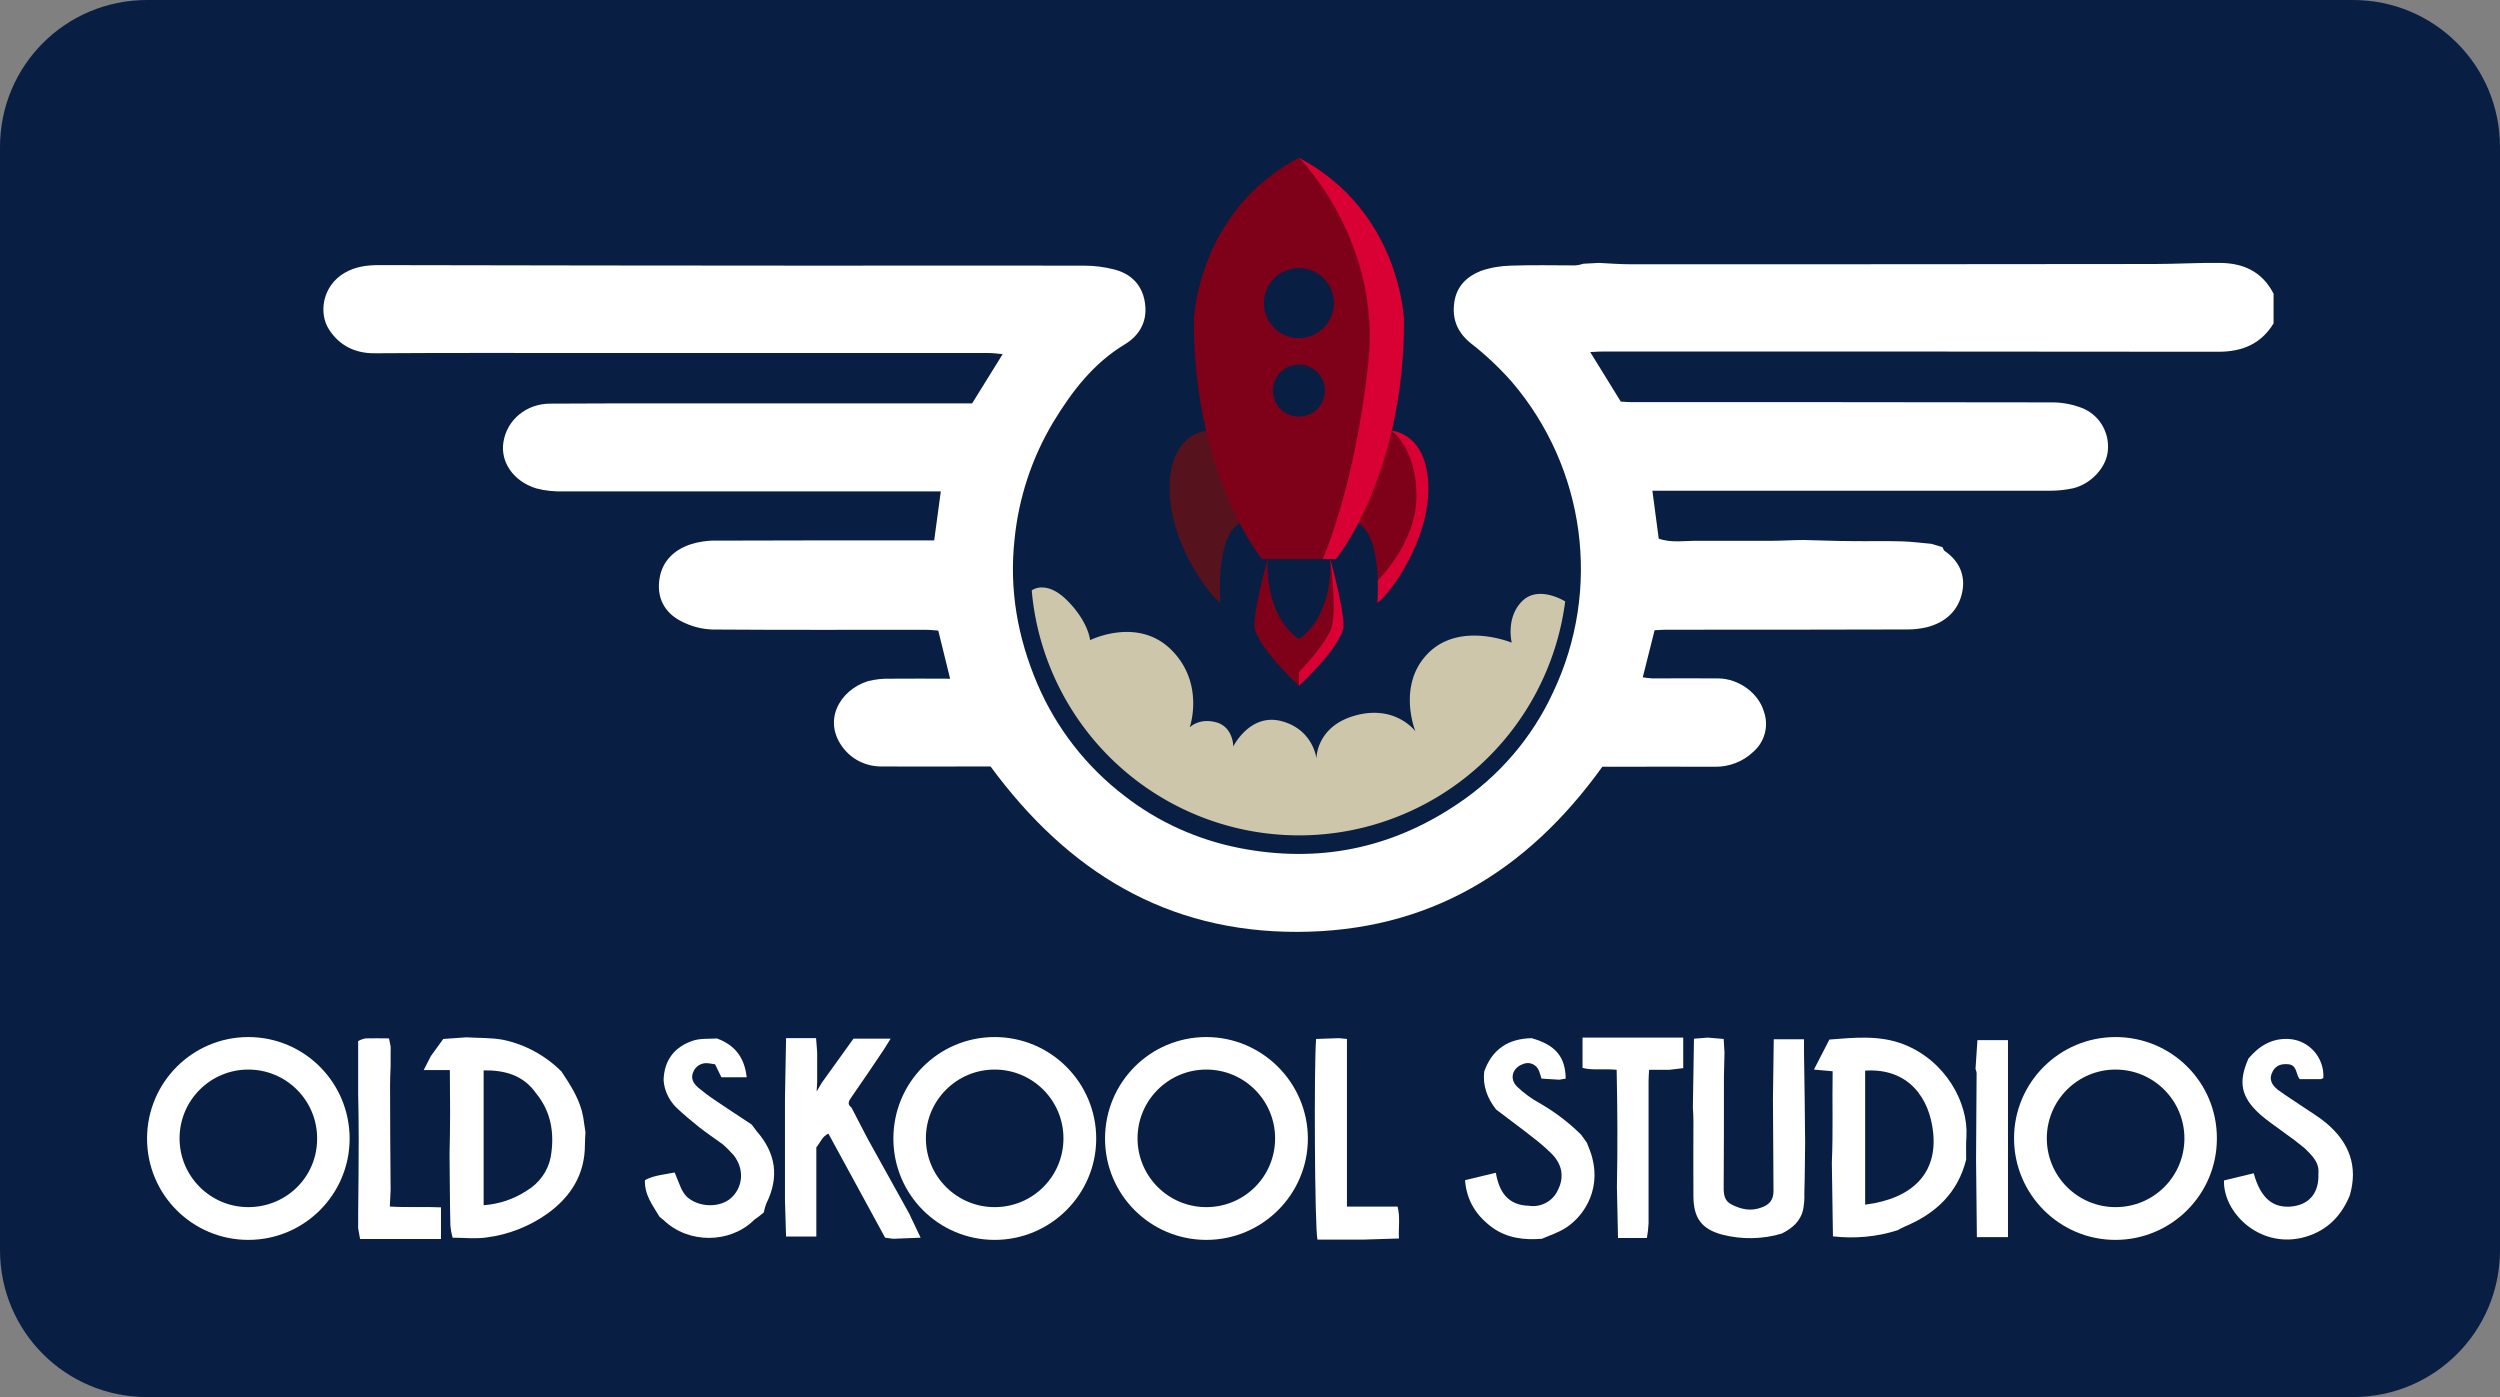 <?xml version="1.0" encoding="UTF-8" standalone="no"?> <svg xmlns:dc="http://purl.org/dc/elements/1.1/" xmlns:cc="http://creativecommons.org/ns#" xmlns:rdf="http://www.w3.org/1999/02/22-rdf-syntax-ns#" xmlns:svg="http://www.w3.org/2000/svg" xmlns="http://www.w3.org/2000/svg" xmlns:xlink="http://www.w3.org/1999/xlink" xmlns:sodipodi="http://sodipodi.sourceforge.net/DTD/sodipodi-0.dtd" xmlns:inkscape="http://www.inkscape.org/namespaces/inkscape" id="svg8" version="1.1" viewBox="0 0 68 38" height="38" width="68"><rect x="0" y="0" width="68" height="38" fill="#808080" stroke="none"/><defs id="defs2"><clipPath id="a" transform="translate(-0)"><rect width="174.271" height="174.274" fill="none" id="rect844"></rect></clipPath><style id="style834">.h{fill:#fff;}.i{fill:#ed1b31;}.j{fill:url(#c);}.k{fill:#d61f2b;}.l{fill:url(#f);}.m{fill:#c72031;}.n{fill:url(#g);}.o{fill:url(#b);}.p{fill:url(#d);}.q{fill:url(#e);}.r{fill:#e31d2f;}</style><linearGradient gradientUnits="userSpaceOnUse" gradientTransform="translate(0 22) scale(1 -1)" y2="8.946" x2="-3.247" y1="6.612" x1="3.979" id="b"><stop id="stop836" stop-color="#b31f24" offset="0"></stop><stop id="stop838" stop-color="#ce2029" offset="1"></stop></linearGradient><linearGradient gradientUnits="userSpaceOnUse" gradientTransform="matrix(0.838,0,0,-0.838,3.832,29.055)" y2="14.006" x2="-2.665" y1="17.883" x1="3.545" id="c"><stop id="stop841" stop-color="#b51f26" offset="0"></stop><stop id="stop843" stop-color="#df1e2d" offset="1"></stop></linearGradient><linearGradient gradientUnits="userSpaceOnUse" gradientTransform="matrix(1,0,0,-1,0,22)" y2="17.77" x2="13.925" y1="11.973" x1="13.925" id="d"><stop id="stop846" stop-color="#eb1b33" offset="0"></stop><stop id="stop848" stop-color="#d5202a" offset="1"></stop></linearGradient><linearGradient gradientUnits="userSpaceOnUse" gradientTransform="matrix(1,0,0,-1,0,22)" y2="22.66" x2="4.367" y1="16.525" x1="7.829" id="e"><stop id="stop851" stop-color="#9c1c20" offset="0"></stop><stop id="stop853" stop-color="#a21e22" offset="1"></stop></linearGradient><linearGradient gradientUnits="userSpaceOnUse" gradientTransform="matrix(1,0,0,-1,0,22)" y2="12.141" x2="9.786" y1="16.783" x1="8.305" id="f"><stop id="stop856" stop-color="#ae1f24" offset="0"></stop><stop id="stop858" stop-color="#d81f2b" offset="1"></stop></linearGradient><linearGradient xlink:href="#b" y2="6.114" x2="13.943" y1="11.967" x1="13.943" id="g"></linearGradient><clipPath id="clip0"><rect y="0" x="0" id="rect56" fill="#ffffff" height="80" width="160"></rect></clipPath></defs><g id="layer1"><g id="g996"><path id="rect833" style="fill:#091e43;fill-opacity:1;fill-rule:evenodd;stroke-width:0.997;stroke-linecap:square;paint-order:stroke fill markers" d="m 4,0 h 60 c 2.216,0 4,1.784 4,4 v 30 c 0,2.216 -1.784,4 -4,4 H 4 C 1.784,38 0,36.216 0,34 V 4 C 0,1.784 1.784,0 4,0 Z"></path><path style="fill:#ffffff;fill-opacity:1;stroke-width:0.375" d="m 63.061,31.921 c 0.03,-0.314 -0.187,-0.502 -0.374,-0.689 -0.18,-0.15 -0.367,-0.292 -0.562,-0.427 -0.217,-0.165 -0.449,-0.314 -0.651,-0.494 -0.524,-0.472 -0.599,-0.883 -0.315,-1.52 0.285,-0.337 0.629,-0.554 1.093,-0.531 0.554,0.03 0.973,0.509 0.943,1.055 v 0.007 c -0.022,0.007 -0.045,0.03 -0.068,0.03 -0.187,0 -0.374,0 -0.576,0 -0.105,-0.127 -0.067,-0.382 -0.307,-0.404 -0.172,-0.015 -0.322,0.015 -0.419,0.18 -0.127,0.217 -0.037,0.382 0.135,0.516 0.21,0.157 0.434,0.292 0.651,0.442 0.217,0.15 0.464,0.292 0.674,0.472 0.613,0.516 0.861,1.168 0.628,1.961 -0.247,0.599 -0.673,1.003 -1.317,1.153 -1.183,0.262 -2.133,-0.719 -2.103,-1.564 l 0.808,-0.195 c 0.187,0.689 0.539,0.973 1.078,0.898 0.457,-0.067 0.704,-0.389 0.681,-0.891 z" fill="#ffffff" id="path2"></path><path style="fill:#ffffff;fill-opacity:1;stroke-width:0.375" d="m 10.625,28.627 v 0.374 c -0.007,0.172 -0.015,0.344 -0.015,0.516 0,0.951 0.007,1.901 0.015,2.852 l -0.022,0.449 c 0.472,0.03 0.921,0 1.392,0.022 v 0.861 H 9.794 l -0.052,-0.292 c 0,-0.127 0,-0.247 0,-0.374 0.007,-0.689 0.015,-1.377 0.015,-2.074 0,-0.404 -0.007,-0.816 -0.015,-1.22 0,-0.472 0,-0.951 0,-1.422 0.06,-0.037 0.127,-0.06 0.195,-0.075 0.21,-0.007 0.419,0 0.644,0 l 0.045,0.225 c 0,0.052 0,0.105 0,0.157 z" fill="#ffffff" id="path4"></path><path style="fill:#ffffff;fill-opacity:1;stroke-width:0.375" d="m 15.281,29.159 c 0.254,0.382 0.502,0.764 0.584,1.235 0.022,0.135 0.037,0.269 0.06,0.404 -0.007,0.112 -0.015,0.225 -0.015,0.337 0,0.816 -0.389,1.422 -1.025,1.879 -0.487,0.344 -1.055,0.569 -1.647,0.644 -0.299,0.045 -0.614,0.007 -0.928,0.007 -0.03,-0.112 -0.052,-0.232 -0.06,-0.344 -0.015,-0.644 -0.015,-1.28 -0.022,-1.924 0.007,-0.374 0.015,-0.749 0.015,-1.123 0,-0.374 -0.007,-0.764 -0.007,-1.168 h -0.711 l 0.195,-0.382 0.337,-0.464 0.629,-0.045 c 0.329,0.022 0.674,0.007 0.996,0.067 0.606,0.127 1.168,0.434 1.602,0.876 z m -0.696,0.584 C 14.24,29.249 13.739,29.106 13.155,29.114 v 3.668 c 0.419,-0.03 0.823,-0.165 1.175,-0.397 0.337,-0.202 0.576,-0.531 0.651,-0.921 0.105,-0.629 0.015,-1.22 -0.397,-1.722 z" fill="#ffffff" id="path6"></path><path style="fill:#ffffff;fill-opacity:1;stroke-width:0.375" d="m 18.05,29.376 c 0.015,-0.539 0.299,-0.906 0.801,-1.07 0.202,-0.067 0.434,-0.045 0.651,-0.06 0.487,0.18 0.749,0.517 0.808,1.055 H 19.622 L 19.45,28.949 c -0.082,-0.015 -0.142,-0.022 -0.202,-0.03 -0.165,-0.015 -0.322,0.075 -0.389,0.232 -0.082,0.18 0,0.314 0.127,0.427 0.135,0.112 0.269,0.217 0.412,0.314 0.344,0.232 0.696,0.464 1.048,0.696 0.045,0.06 0.09,0.12 0.135,0.18 0.524,0.599 0.621,1.25 0.262,1.969 -0.03,0.075 -0.052,0.157 -0.067,0.24 l -0.157,0.127 c -0.037,0.03 -0.082,0.052 -0.12,0.09 -0.644,0.629 -1.774,0.644 -2.448,-0.007 -0.037,-0.03 -0.075,-0.06 -0.112,-0.09 -0.18,-0.307 -0.412,-0.591 -0.397,-0.996 0.24,-0.135 0.524,-0.15 0.808,-0.21 l 0.165,0.404 c 0.037,0.09 0.09,0.172 0.157,0.247 0.322,0.307 0.921,0.322 1.228,0.03 0.307,-0.292 0.352,-0.764 0.06,-1.145 C 19.862,31.315 19.757,31.21 19.652,31.12 19.443,30.97 19.226,30.821 19.023,30.664 18.799,30.484 18.582,30.304 18.38,30.11 18.185,29.907 18.065,29.645 18.05,29.376 Z" fill="#ffffff" id="path8"></path><path style="fill:#ffffff;fill-opacity:1;stroke-width:0.375" d="m 49.759,28.276 c 0.674,-0.052 1.355,-0.127 2.014,0.127 1.138,0.442 1.767,1.579 1.714,2.508 -0.015,0.21 -0.007,0.419 -0.007,0.629 -0.225,0.898 -0.816,1.46 -1.647,1.812 -0.075,0.03 -0.15,0.075 -0.225,0.112 -0.561,0.18 -1.16,0.232 -1.752,0.165 l -0.03,-2.006 c 0.037,-0.831 0.007,-1.654 0.022,-2.485 l -0.509,-0.045 z m 0.973,4.491 c 1.303,-0.165 1.969,-0.868 1.849,-1.969 -0.097,-0.921 -0.659,-1.752 -1.849,-1.677 z" fill="#ffffff" id="path10"></path><path style="fill:#ffffff;fill-opacity:1;stroke-width:0.375" d="m 53.749,31.547 c 0.007,-0.786 0.007,-1.579 0.015,-2.365 -0.007,-0.037 -0.015,-0.075 -0.03,-0.105 l 0.052,-0.786 h 0.831 v 1.684 c 0,0.801 0,1.594 0,2.395 v 1.28 h -0.846 z" fill="#ffffff" id="path12"></path><path style="fill:#ffffff;fill-opacity:1;stroke-width:0.375" d="m 36.42,28.238 0.217,0.022 v 4.559 h 1.377 c 0.075,0.284 0.022,0.561 0.037,0.868 l -0.958,0.03 h -1.258 c -0.075,-0.307 -0.097,-4.738 -0.037,-5.457 z" fill="#ffffff" id="path14"></path><path style="fill:#ffffff;fill-opacity:1;stroke-width:0.375" d="m 49.1,31.015 c -0.007,0.487 -0.007,0.973 -0.022,1.46 0.007,0.135 -0.007,0.277 -0.03,0.412 -0.068,0.329 -0.3,0.524 -0.584,0.666 -0.524,0.157 -1.086,0.165 -1.617,0.03 -0.561,-0.15 -0.778,-0.449 -0.786,-1.026 -0.007,-0.689 0,-1.37 0,-2.059 0,-0.127 -0.007,-0.247 -0.015,-0.374 l 0.03,-1.871 0.374,-0.03 0.434,0.037 0.022,0.367 c 0,0.225 -0.015,0.449 -0.015,0.674 0,1.003 0,2.014 -0.007,3.017 0,0.187 0.03,0.352 0.21,0.442 0.262,0.135 0.531,0.195 0.823,0.082 0.217,-0.075 0.322,-0.217 0.322,-0.442 -0.007,-0.831 -0.007,-1.662 -0.015,-2.5 l 0.022,-1.632 h 0.823 c 0,0.135 0,0.254 0,0.374 0.015,0.786 0.022,1.579 0.03,2.373 z" fill="#ffffff" id="path16"></path><path style="fill:#ffffff;fill-opacity:1;stroke-width:0.375" d="m 44.429,28.223 h 1.355 v 0.831 l -0.382,0.045 h -0.546 c -0.007,0.105 -0.015,0.21 -0.015,0.322 0,1.28 0,2.568 0,3.855 -0.007,0.135 -0.022,0.269 -0.045,0.397 h -0.786 l -0.03,-1.385 c 0.022,-1.063 0.015,-2.126 -0.007,-3.189 -0.337,-0.037 -0.651,0.022 -0.928,-0.052 V 28.223 Z" fill="#ffffff" id="path18"></path><path style="fill:#ffffff;fill-opacity:1;stroke-width:0.375" d="m 24.742,33.036 0.299,0.629 -0.749,0.03 -0.217,-0.03 -1.542,-2.83 c -0.172,0.075 -0.217,0.24 -0.329,0.374 v 2.425 H 21.381 l -0.03,-0.988 c 0,-0.921 0,-1.834 0,-2.755 l 0.03,-1.654 h 0.427 0.389 l 0.03,0.382 c 0,0.277 0,0.546 0,0.823 l -0.015,0.247 0.142,-0.24 0.861,-1.198 h 1.011 c -0.075,0.112 -0.127,0.21 -0.187,0.299 -0.284,0.427 -0.569,0.846 -0.861,1.265 -0.067,0.105 -0.165,0.202 -0.015,0.314 0.15,0.284 0.292,0.576 0.442,0.853 0.382,0.689 0.763,1.377 1.138,2.051 z" fill="#ffffff" id="path20"></path><path style="fill:#ffffff;fill-opacity:1;stroke-width:0.375" d="m 43.254,31.315 c 0.344,0.951 -0.127,1.729 -0.651,2.073 -0.202,0.135 -0.442,0.21 -0.666,0.307 -0.479,0.037 -0.943,-0.015 -1.347,-0.307 -0.427,-0.314 -0.696,-0.719 -0.741,-1.287 l 0.838,-0.202 c 0.09,0.524 0.329,0.883 0.898,0.898 0.329,0.052 0.659,-0.127 0.793,-0.434 0.172,-0.344 0.112,-0.681 -0.15,-0.958 -0.165,-0.165 -0.344,-0.322 -0.532,-0.464 -0.329,-0.262 -0.674,-0.509 -1.003,-0.764 -0.24,-0.307 -0.367,-0.644 -0.322,-1.033 0.217,-0.606 0.651,-0.891 1.288,-0.906 0.643,0.18 0.921,0.502 0.928,1.1 l -0.172,0.03 -0.487,-0.03 c -0.015,-0.067 -0.045,-0.142 -0.067,-0.21 -0.06,-0.165 -0.247,-0.254 -0.412,-0.195 -0.007,0 -0.007,0 -0.015,0.007 -0.292,0.097 -0.389,0.397 -0.172,0.614 0.18,0.172 0.382,0.322 0.599,0.442 0.419,0.24 0.808,0.531 1.145,0.868 l 0.157,0.217 z" fill="#ffffff" id="path26"></path><path d="m 36.278,15.894 0.075,-0.067 z" fill="#d90133" id="path38" style="stroke-width:0.375"></path><path style="fill:#ffffff;fill-opacity:1;stroke-width:0.375" d="m 43.494,7.151 c 0.284,0.015 0.569,0.037 0.861,0.037 4.739,0 9.484,0 14.23,-0.007 0.599,0 1.205,-0.037 1.804,-0.03 0.599,0.007 1.13,0.21 1.452,0.838 v 0.808 c -0.344,0.561 -0.853,0.771 -1.505,0.771 -5.577,-0.007 -11.153,-0.007 -16.73,-0.007 -0.09,0 -0.187,0.007 -0.352,0.015 l 0.831,1.347 c 0.097,0.007 0.187,0.015 0.284,0.015 3.795,0 7.583,0 11.378,0.007 0.285,-0.007 0.569,0.037 0.838,0.135 0.494,0.172 0.801,0.659 0.748,1.183 -0.037,0.442 -0.449,0.898 -0.943,1.018 -0.21,0.045 -0.419,0.067 -0.636,0.067 -3.443,0 -6.894,0 -10.337,0 h -0.472 l 0.172,1.302 c 0.352,0.127 0.726,0.052 1.093,0.06 0.651,0 1.302,0 1.954,0 0.3,0 0.599,-0.022 0.898,-0.022 0.434,0.007 0.876,0.03 1.31,0.03 0.457,0.007 0.913,-0.007 1.37,0.007 0.262,0.007 0.524,0.045 0.793,0.067 l 0.3,0.09 c 0.022,0.037 0.03,0.082 0.06,0.105 0.397,0.269 0.569,0.666 0.479,1.108 -0.097,0.509 -0.457,0.838 -0.966,0.966 -0.165,0.037 -0.337,0.06 -0.509,0.06 -2.193,0.007 -4.379,0.007 -6.572,0.007 -0.105,0 -0.21,0.007 -0.322,0.015 l -0.322,1.28 c 0.082,0.015 0.172,0.022 0.262,0.03 0.599,0 1.198,-0.007 1.797,0 0.554,0.007 1.086,0.397 1.235,0.898 0.142,0.397 0.022,0.838 -0.299,1.108 -0.277,0.262 -0.644,0.397 -1.018,0.397 -0.943,-0.007 -1.879,0 -2.822,0 h -0.255 c -2.044,2.845 -4.731,4.484 -8.294,4.491 -3.563,0.007 -6.243,-1.639 -8.346,-4.499 h -0.546 c -0.801,0 -1.602,0.007 -2.403,0 -0.404,0.007 -0.786,-0.165 -1.04,-0.479 -0.599,-0.741 -0.127,-1.594 0.651,-1.841 0.21,-0.052 0.419,-0.075 0.629,-0.067 0.524,-0.007 1.04,0 1.609,0 L 25.521,17.152 c -0.112,-0.007 -0.232,-0.022 -0.359,-0.022 -1.924,0 -3.848,0.007 -5.771,-0.007 -0.307,-0.007 -0.606,-0.09 -0.876,-0.232 -0.442,-0.232 -0.659,-0.636 -0.576,-1.153 0.075,-0.479 0.397,-0.778 0.831,-0.928 0.232,-0.075 0.479,-0.112 0.719,-0.105 1.856,-0.007 3.72,-0.007 5.577,-0.007 h 0.344 l 0.18,-1.332 H 25.214 c -3.294,0 -6.587,0 -9.873,0 -0.254,0.007 -0.509,-0.015 -0.756,-0.082 -0.629,-0.195 -0.981,-0.726 -0.891,-1.265 0.097,-0.599 0.621,-1.04 1.273,-1.04 1.078,-0.007 2.156,-0.007 3.241,-0.007 h 8.234 l 0.831,-1.34 c -0.165,-0.015 -0.277,-0.03 -0.397,-0.03 -3.548,0 -7.096,0 -10.644,0 -2.021,0 -4.042,-0.007 -6.056,0.007 -0.531,0 -0.943,-0.217 -1.22,-0.636 C 8.656,8.521 8.768,7.773 9.375,7.421 c 0.284,-0.165 0.591,-0.21 0.921,-0.21 4.02,0.007 8.032,0.015 12.052,0.015 2.38,0 4.768,-0.007 7.149,0 0.277,0 0.554,0.037 0.816,0.105 0.494,0.127 0.793,0.472 0.838,0.981 0.045,0.449 -0.165,0.816 -0.546,1.048 -0.861,0.516 -1.445,1.28 -1.954,2.118 -0.584,0.973 -0.943,2.066 -1.055,3.189 -0.15,1.37 0.082,2.672 0.621,3.937 0.516,1.205 1.332,2.253 2.373,3.047 0.913,0.711 1.984,1.19 3.121,1.415 2.141,0.419 4.117,0.022 5.921,-1.19 1.138,-0.756 2.044,-1.811 2.613,-3.047 1.325,-2.792 0.883,-6.101 -1.13,-8.451 C 40.776,9.996 40.402,9.644 39.998,9.33 39.631,9.03 39.496,8.671 39.556,8.229 c 0.06,-0.442 0.344,-0.711 0.726,-0.861 0.262,-0.09 0.531,-0.135 0.808,-0.142 0.584,-0.022 1.175,-0.007 1.767,-0.007 0.075,-0.007 0.142,-0.022 0.21,-0.045 z" fill="#c9c0a5" id="path44"></path><path style="fill:#ffffff;fill-opacity:1;stroke-width:0.375" d="m 6.755,28.208 c -1.52,0 -2.755,1.235 -2.755,2.762 0,1.527 1.235,2.755 2.755,2.755 1.52,0 2.755,-1.235 2.755,-2.755 0,-1.52 -1.228,-2.762 -2.755,-2.762 0.007,0 0.007,0 0,0 z m 0,4.626 c -1.033,0 -1.871,-0.838 -1.871,-1.871 0,-1.033 0.838,-1.871 1.871,-1.871 1.033,0 1.871,0.838 1.871,1.871 0.007,1.04 -0.831,1.871 -1.871,1.871 0.007,0 0.007,0 0,0 z" fill="#ffffff" id="path46"></path><path style="fill:#ffffff;fill-opacity:1;stroke-width:0.375" d="m 27.055,28.208 c -1.527,0 -2.755,1.235 -2.755,2.762 0,1.527 1.235,2.755 2.755,2.755 1.52,0 2.762,-1.235 2.762,-2.755 0,-1.52 -1.235,-2.762 -2.762,-2.762 z m 0,4.626 c -1.033,0 -1.871,-0.838 -1.871,-1.871 0,-1.033 0.838,-1.871 1.871,-1.871 1.033,0 1.871,0.838 1.871,1.871 0,1.04 -0.838,1.871 -1.871,1.871 z" fill="#ffffff" id="path48"></path><path style="fill:#ffffff;fill-opacity:1;stroke-width:0.375" d="m 32.812,28.208 c -1.527,0 -2.755,1.235 -2.755,2.762 0,1.527 1.235,2.755 2.755,2.755 1.52,0 2.762,-1.235 2.762,-2.755 0,-1.52 -1.243,-2.762 -2.762,-2.762 z m 0,4.626 c -1.033,0 -1.871,-0.838 -1.871,-1.871 0,-1.033 0.838,-1.871 1.871,-1.871 1.033,0 1.871,0.838 1.871,1.871 0,1.04 -0.838,1.871 -1.871,1.871 z" fill="#ffffff" id="path50"></path><path style="fill:#ffffff;fill-opacity:1;stroke-width:0.375" d="m 57.544,28.208 c -1.527,0 -2.762,1.235 -2.762,2.755 0,1.52 1.235,2.762 2.755,2.762 1.527,0 2.762,-1.235 2.762,-2.755 0.007,-1.527 -1.227,-2.762 -2.755,-2.762 z m 0,4.626 c -1.033,0 -1.871,-0.838 -1.871,-1.871 0,-1.033 0.838,-1.871 1.871,-1.871 1.033,0 1.872,0.838 1.872,1.871 0,1.033 -0.831,1.871 -1.872,1.871 z" fill="#ffffff" id="path52"></path><g style="fill:none" transform="matrix(0.185,0,0,0.185,21.766,-15.398)" id="g984"><path style="fill:#56121d;fill-opacity:1;stroke:none;stroke-width:1px;stroke-linecap:butt;stroke-linejoin:miter;stroke-opacity:1" d="m 59.678,146.572 c 0,0 -5.274,0.309 -5.372,8.278 -0.098,7.969 5.608,15.642 7.477,17.02 0,0 -0.827,-9.62 2.833,-11.697 3.66,-2.076 -4.938,-13.601 -4.938,-13.601 z" id="path950"></path><path id="path930" style="opacity:1;fill:#7e0119;fill-opacity:1;stroke:none;stroke-width:1px;stroke-linecap:butt;stroke-linejoin:miter;stroke-opacity:1" d="m 73.322,106.436 c -15.026,7.93 -15.443,23.93 -15.443,23.93 0,22.957 10.018,35.061 10.018,35.061 h 5.426 5.426 c 0,0 10.018,-12.104 10.018,-35.061 0,0 -0.417,-15.999 -15.443,-23.93 z m -0.062,16.209 a 5.147,5.147 0 0 1 0.07,0 5.147,5.147 0 0 1 5.139,5.15 5.147,5.147 0 0 1 -5.146,5.145 h -0.014 a 5.147,5.147 0 0 1 -5.133,-5.158 5.147,5.147 0 0 1 5.084,-5.137 z m -0.018,14.191 a 3.826,3.826 0 0 1 0.086,0 3.826,3.826 0 0 1 3.82,3.828 3.826,3.826 0 0 1 -3.826,3.822 h -0.01 a 3.826,3.826 0 0 1 -3.816,-3.834 3.826,3.826 0 0 1 3.746,-3.816 z"></path><path id="path952" d="m 86.967,146.572 c 0,0 5.274,0.309 5.372,8.278 0.098,7.969 -5.608,15.642 -7.477,17.02 0,0 0.827,-9.62 -2.833,-11.697 -3.66,-2.076 4.938,-13.601 4.938,-13.601 z" style="opacity:1;fill:#7e0119;fill-opacity:1;stroke:none;stroke-width:1px;stroke-linecap:butt;stroke-linejoin:miter;stroke-opacity:1"></path><path id="path944" style="fill:#d90133;fill-opacity:1;stroke:none;stroke-width:1px;stroke-linecap:butt;stroke-linejoin:miter;stroke-opacity:1" d="m 73.322,106.436 c 0,0 12.171,12.015 10.203,30.215 -1.968,18.2 -6.691,28.775 -6.691,28.775 h 1.914 c 0,0 10.018,-12.104 10.018,-35.061 0,0 -0.417,-15.999 -15.443,-23.93 z"></path><path id="path954" style="fill:#7e0119;fill-opacity:1;stroke:none;stroke-width:1px;stroke-linecap:butt;stroke-linejoin:miter;stroke-opacity:1" d="m 68.73,165.426 c 0,0 -1.947,6.888 -1.947,9.74 0,2.852 6.539,8.904 6.539,8.904 0,0 6.539,-6.052 6.539,-8.904 0,-2.852 -1.947,-9.74 -1.947,-9.74 0,0 0.695,8.069 -4.592,11.756 -5.286,-3.687 -4.592,-11.756 -4.592,-11.756 z"></path><path id="path960" style="fill:#d90133;fill-opacity:1;stroke:none;stroke-width:1px;stroke-linecap:butt;stroke-linejoin:miter;stroke-opacity:1" d="m 77.914,165.426 c 0,0 1.085,7.724 0.15,10.232 -0.935,2.509 -4.742,6.395 -4.742,6.395 v 2.018 c 0,0 6.539,-6.052 6.539,-8.904 0,-2.852 -1.947,-9.74 -1.947,-9.74 z"></path><path id="path966" style="fill:#d90133;fill-opacity:1;stroke:none;stroke-width:1px;stroke-linecap:butt;stroke-linejoin:miter;stroke-opacity:1" d="m 86.984,146.574 -0.02,0.002 c 0,0 3.643,2.547 3.643,9.553 0,7.006 -5.682,12.408 -5.682,12.408 l -0.002,0.084 c 0.054,1.845 -0.062,3.248 -0.062,3.248 1.869,-1.377 7.575,-9.051 7.477,-17.02 -0.097,-7.892 -5.253,-8.269 -5.354,-8.275 z"></path></g><path d="m 28.327,15.978 c -0.168,0.004 -0.263,0.081 -0.264,0.081 a 7.299,7.299 0 0 0 7.25,6.663 h 0.021 a 7.299,7.299 0 0 0 7.239,-6.363 c 0,0 -0.721,-0.457 -1.172,-0.006 -0.451,0.451 -0.282,1.128 -0.282,1.128 0,0 -1.402,-0.585 -2.268,0.282 -0.867,0.867 -0.352,2.128 -0.352,2.128 0,0 -0.533,-0.724 -1.618,-0.434 -1.086,0.291 -1.074,1.175 -1.074,1.175 0,0 -0.083,-0.785 -0.946,-1.016 -0.863,-0.231 -1.315,0.688 -1.315,0.688 0,0 -5.25e-4,-0.532 -0.468,-0.658 -0.467,-0.125 -0.718,0.139 -0.718,0.139 0,0 0.419,-1.19 -0.497,-2.106 -0.916,-0.916 -2.212,-0.267 -2.212,-0.267 0,0 -0.042,-0.497 -0.622,-1.078 -0.29,-0.29 -0.531,-0.359 -0.7,-0.354 z" style="fill:#cec6ab;fill-opacity:1;fill-rule:evenodd;stroke:none;stroke-width:0.021;stroke-linecap:round;stroke-linejoin:round" id="path971"></path></g></g><style id="style974" type="text/css"> .st0{fill:#730A13;} .st1{fill:#990E19;} .st2{fill:#BF1220;} .st3{fill:#E61626;} .st4{fill:#FFFFFF;} </style></svg> 